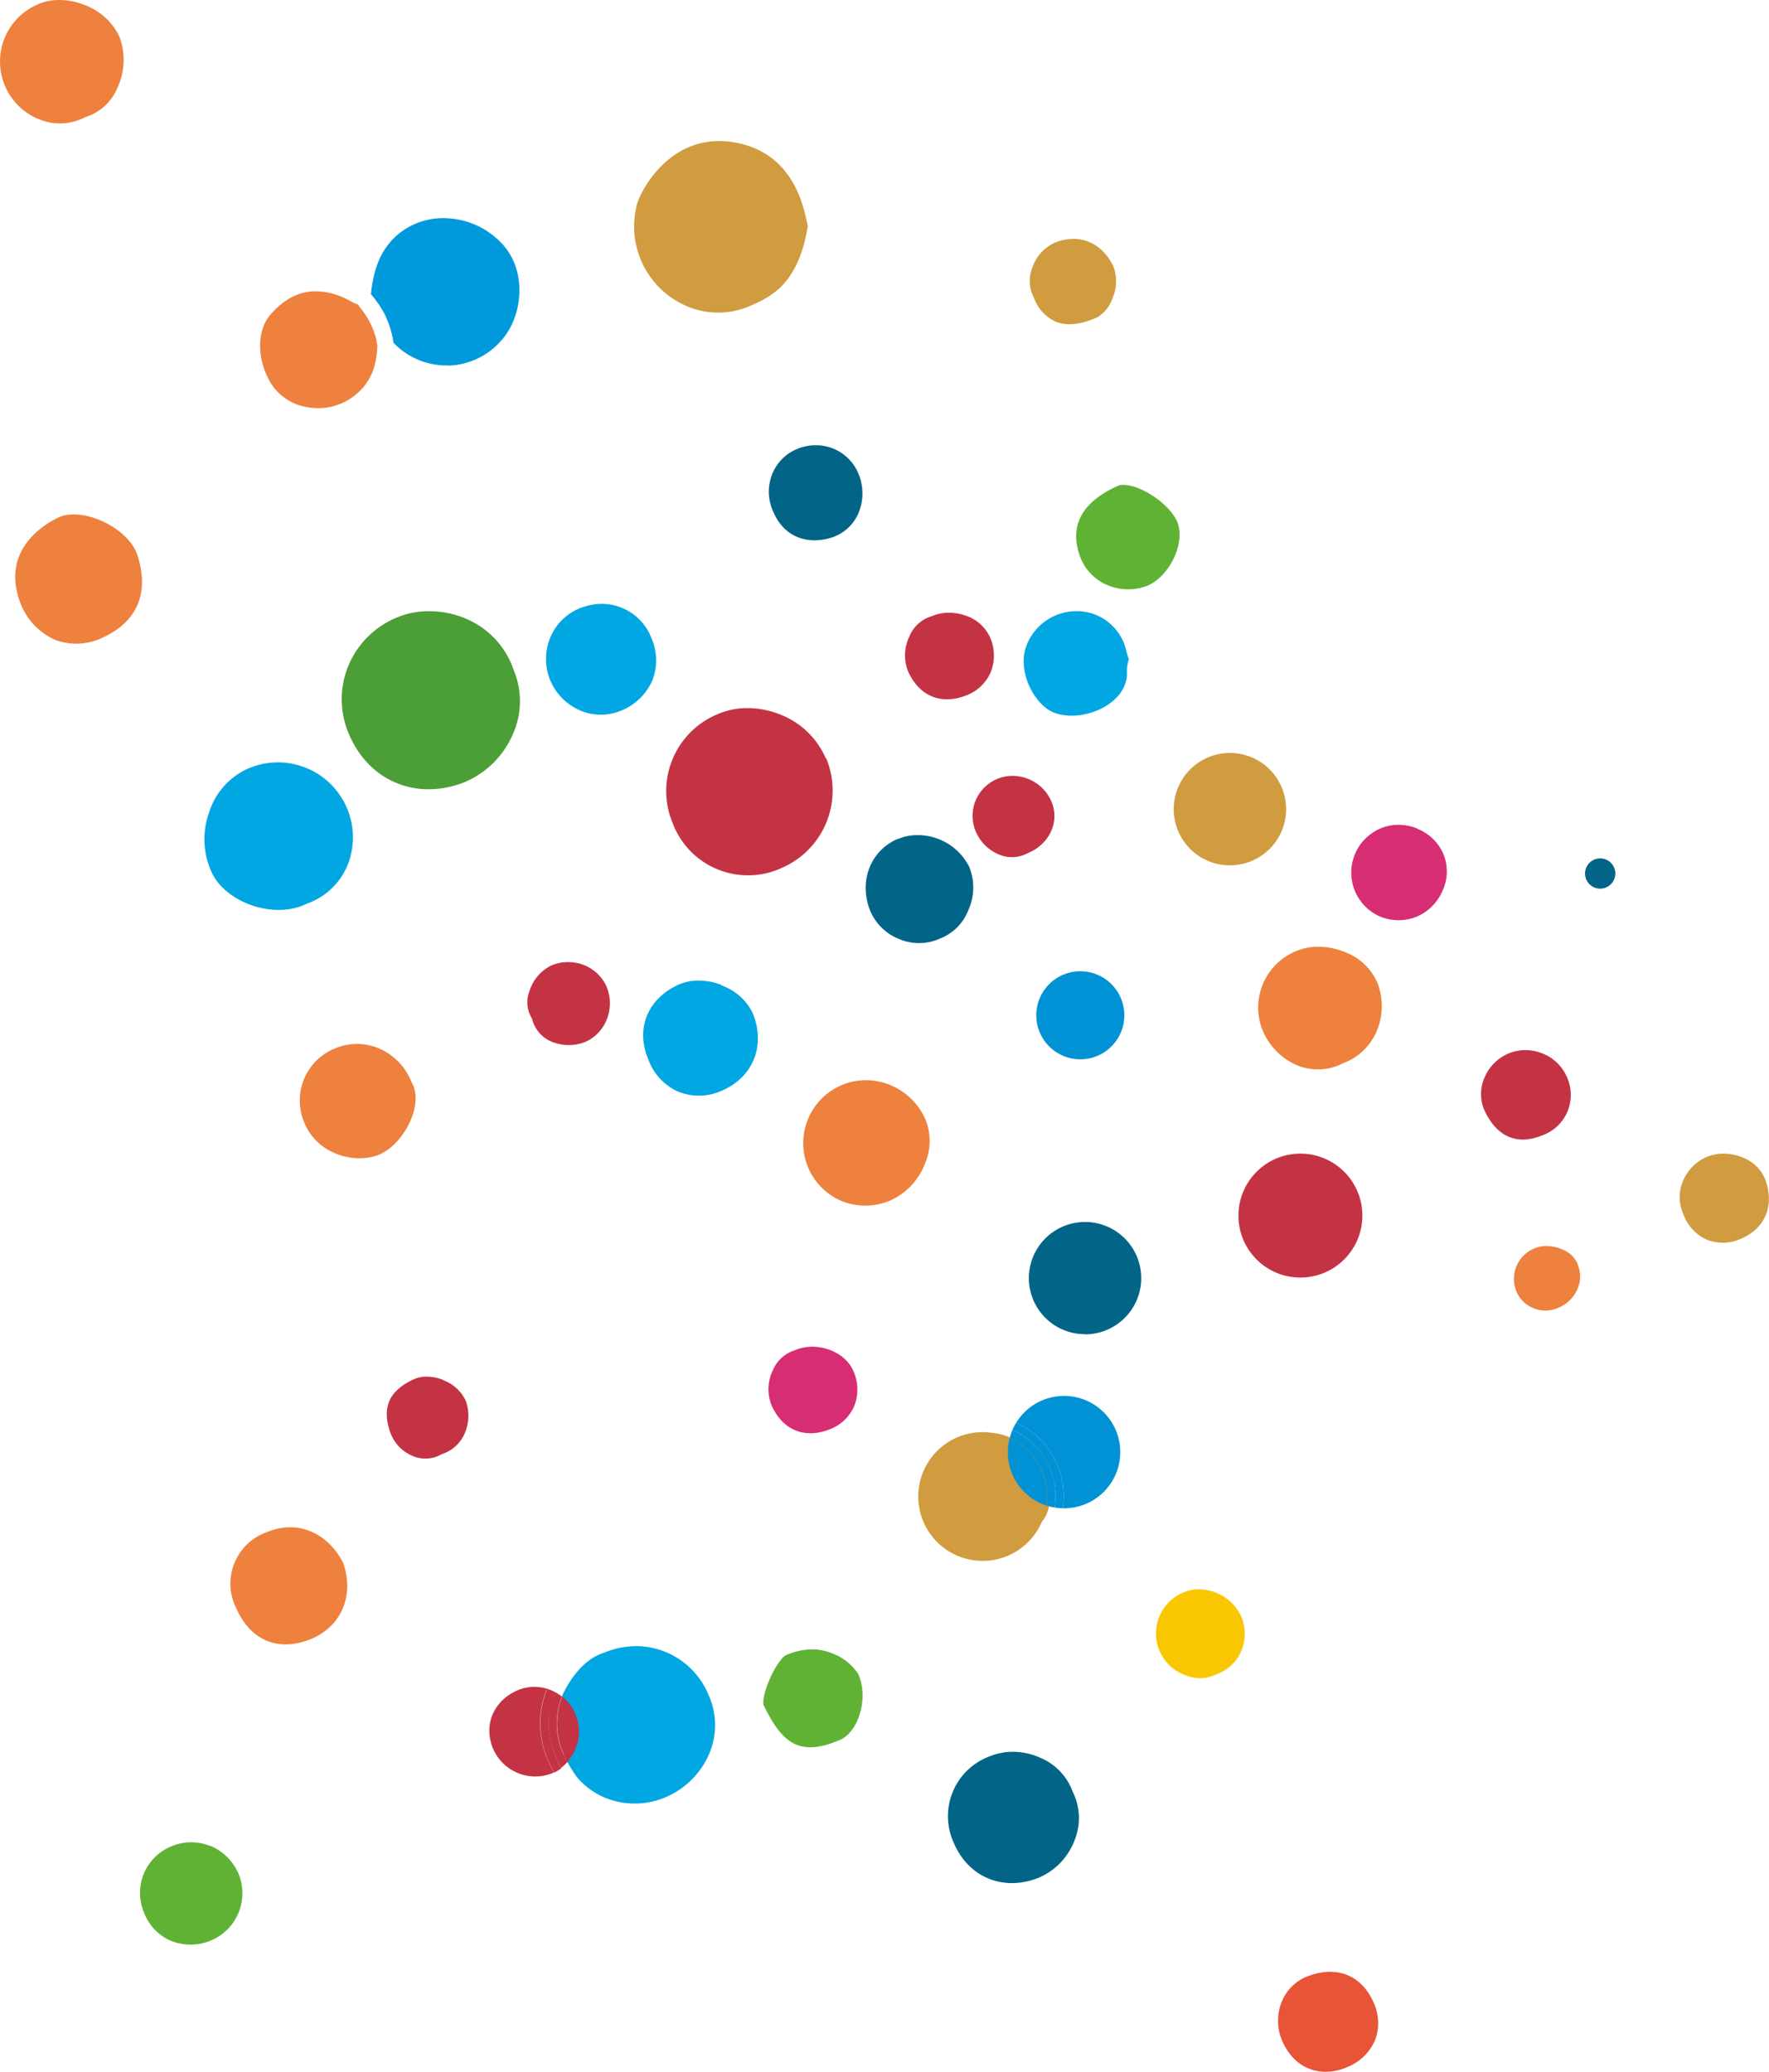 <svg xmlns="http://www.w3.org/2000/svg" id="Calque_1" data-name="Calque 1" viewBox="0 0 321.49 376.49"><g><path d="M188.57,269.17s-1.29-.17-2-.17a11.7,11.7,0,1,0,10.72,16.25c3.92-4.56-.64-15.19-8.76-16.08" transform="translate(-7.93 -8.75)" fill="#d09c3f"></path><path d="M244.21,240.91A11.26,11.26,0,1,0,233,229.65a11.24,11.24,0,0,0,11.19,11.26" transform="translate(-7.93 -8.75)" fill="#c43344"></path><path d="M204.26,201.25a8,8,0,1,0-8-8,8,8,0,0,0,8,8" transform="translate(-7.93 -8.75)" fill="#0092d4"></path><path d="M134.46,65a14.58,14.58,0,0,0,10.53-1,16.14,16.14,0,0,0,4.75-3c2.61-2.61,4.14-6.06,5-11.17l-.13-.57c-.72-3.38-2.64-12.36-12.45-14.49a16.58,16.58,0,0,0-3.53-.39c-9.34,0-14.07,8.69-14.89,11.33A15.74,15.74,0,0,0,134.46,65" transform="translate(-7.93 -8.75)" fill="#d09c3f"></path><path d="M158,146.55a14.82,14.82,0,0,0-8.4-8,15.86,15.86,0,0,0-5.81-1.12,13.54,13.54,0,0,0-5.6,1.17h0a15.1,15.1,0,0,0-8,19.76,14.62,14.62,0,0,0,19.9,8.07,15.31,15.31,0,0,0,8-19.86" transform="translate(-7.93 -8.75)" fill="#c43344"></path><path d="M101.2,130.27a15.49,15.49,0,0,0-8.38-9,17,17,0,0,0-6.91-1.45,15.09,15.09,0,0,0-5.5,1,16.29,16.29,0,0,0-9.14,8.83,16,16,0,0,0,.07,12.49c3.59,8.5,12.15,12.13,20.81,8.83a16.52,16.52,0,0,0,9.07-9,14.57,14.57,0,0,0,0-11.6Z" transform="translate(-7.93 -8.75)" fill="#4c9e37"></path><path d="M226,297.53a7.61,7.61,0,0,0-3,.61,8.06,8.06,0,0,0,.6,15.12,6.53,6.53,0,0,0,5.28-.21L229,313a7.68,7.68,0,0,0,4.51-4.2,8.17,8.17,0,0,0,0-6.29,8.53,8.53,0,0,0-7.61-4.94" transform="translate(-7.93 -8.75)" fill="#f9c701"></path><path d="M89.3,75.19a13.27,13.27,0,0,0,10-4.88c3.59-4.27,4.46-12.18,0-17.13a14.53,14.53,0,0,0-10-4.76A12.78,12.78,0,0,0,80,51.57c-2.71,2.43-4.16,5.72-4.66,10.62l.33.41L76,63l.52.72c.1.14.21.28.3.42s.34.53.49.79a3.48,3.48,0,0,1,.22.36c.21.35.39.71.56,1.07a.31.31,0,0,1,0,.1c.19.39.35.79.51,1.18l.12.37q.15.42.27.84c0,.16.08.32.12.48s.12.49.17.74.07.36.1.54,0,.29.07.44a13.32,13.32,0,0,0,9.83,4.11" transform="translate(-7.93 -8.75)" fill="#009adc"></path><path d="M245.52,367.9a8.27,8.27,0,0,0-4.64,4.59,9.2,9.2,0,0,0,.06,7.1c2.5,5.75,7.69,6.58,11.73,4.84a9.19,9.19,0,0,0,5.18-5,8.8,8.8,0,0,0-.31-6.81c-2.19-5-6.8-6.76-12-4.71" transform="translate(-7.93 -8.75)" fill="#e75436"></path><path d="M202.83,334.22a10.58,10.58,0,0,0-5.74-6,12.31,12.31,0,0,0-5.1-1.13,10.85,10.85,0,0,0-4.08.78,11.59,11.59,0,0,0-6.69,15.66c2.62,6.34,9,9,15.4,6.48a12,12,0,0,0,6.61-6.87,10.68,10.68,0,0,0-.31-8.7Z" transform="translate(-7.93 -8.75)" fill="#026587"></path><path d="M324.78,219.15a9.17,9.17,0,0,0-3.61-.76,7.84,7.84,0,0,0-3.1.62,8.2,8.2,0,0,0-4.38,4.58,7.54,7.54,0,0,0,.22,5.91l0,.05a8.06,8.06,0,0,0,4.31,4.52,7.94,7.94,0,0,0,6.13-.22c4.4-1.9,6.09-6,4.41-10.7a7.08,7.08,0,0,0-4-4" transform="translate(-7.93 -8.75)" fill="#d09c3f"></path><path d="M165.27,205.05a11.14,11.14,0,0,0-4.45.93h0a11.43,11.43,0,0,0,0,21,11.54,11.54,0,0,0,8.9-.07,12,12,0,0,0,6.33-6.76,10.31,10.31,0,0,0,0-8.11,11.91,11.91,0,0,0-10.72-7" transform="translate(-7.93 -8.75)" fill="#ed813d"></path><path d="M26.1,103.28c-2.92-1.22-5.79-1.38-7.68-.44-3.22,1.61-10.31,6.33-6.74,15.61a11.89,11.89,0,0,0,6.43,6.64,11,11,0,0,0,8.51-.49c6.3-2.88,8.52-8.23,6.25-15.06-.81-2.43-3.47-4.89-6.77-6.26" transform="translate(-7.93 -8.75)" fill="#ed813d"></path><path d="M15.27,30.52a9.91,9.91,0,0,0,8.07-.44l.25-.1a9.2,9.2,0,0,0,5.6-5.11,12,12,0,0,0,.44-9.46,11.34,11.34,0,0,0-6.51-5.82,12.43,12.43,0,0,0-4.41-.84,9.52,9.52,0,0,0-4.15.9,11.3,11.3,0,0,0,.71,20.87" transform="translate(-7.93 -8.75)" fill="#ed813d"></path><path d="M252.61,181.87a12.91,12.91,0,0,0-5.08-1.07,10.18,10.18,0,0,0-3.93.74,11.08,11.08,0,0,0-6.3,14.21,11.89,11.89,0,0,0,6.52,6.66,10,10,0,0,0,8.24-.47l.13-.06c5.56-2.09,8.29-8.56,6.1-14.44a10.31,10.31,0,0,0-5.68-5.57" transform="translate(-7.93 -8.75)" fill="#ed813d"></path><path d="M294.64,238.45a4.85,4.85,0,0,0-2.73-2.62,7.23,7.23,0,0,0-2.93-.65,5.45,5.45,0,0,0-2.19.43,6,6,0,0,0-3.3,7.78,5.73,5.73,0,0,0,7.67,3,6.37,6.37,0,0,0,3.51-3.53,5.52,5.52,0,0,0,0-4.26Z" transform="translate(-7.93 -8.75)" fill="#ed813d"></path><path d="M71,63.14a12.9,12.9,0,0,0-5.66-1.46c-3.08,0-5.87,1.45-8.33,4.33s-2.4,8.23.17,12.41a9.49,9.49,0,0,0,6.48,4.3,10.74,10.74,0,0,0,8.46-1.89c2.84-2.14,4.19-4.93,4.38-9,0-.28-.07-.56-.11-.83l0-.18c-.07-.34-.15-.69-.24-1,0-.07-.05-.13-.07-.2-.08-.27-.16-.54-.27-.81s-.1-.24-.14-.35-.18-.43-.28-.64-.13-.27-.2-.41l-.31-.58c-.08-.14-.17-.28-.26-.42s-.22-.37-.35-.55-.2-.29-.31-.44l-.38-.52c-.12-.15-.25-.3-.37-.46L73,64.08a5.38,5.38,0,0,1-1.46-.68L71,63.14" transform="translate(-7.93 -8.75)" fill="#ed813d"></path><path d="M76.15,69.77c.09.34.17.69.24,1-.07-.34-.15-.69-.24-1" transform="translate(-7.93 -8.75)" fill="#ed813d"></path><path d="M76.54,71.79c0-.28-.08-.54-.12-.81,0,.27.08.55.11.83v0" transform="translate(-7.93 -8.75)" fill="#ed813d"></path><path d="M75.81,68.76c.11.27.19.54.27.81-.08-.27-.16-.54-.27-.81" transform="translate(-7.93 -8.75)" fill="#ed813d"></path><path d="M73,64.09h0l.26.31-.25-.3" transform="translate(-7.93 -8.75)" fill="#ed813d"></path><path d="M75.39,67.77c.1.21.19.42.28.64-.09-.22-.18-.43-.28-.64" transform="translate(-7.93 -8.75)" fill="#ed813d"></path><path d="M74.88,66.78l.31.59-.31-.59" transform="translate(-7.93 -8.75)" fill="#ed813d"></path><path d="M74.27,65.81c.13.18.24.37.35.55-.11-.18-.22-.37-.35-.55" transform="translate(-7.93 -8.75)" fill="#ed813d"></path><path d="M73.58,64.85l.38.52-.38-.52" transform="translate(-7.93 -8.75)" fill="#ed813d"></path><path d="M60.64,286.29a10.77,10.77,0,0,0-4.22.89,9.92,9.92,0,0,0-5.5,13.93c2.6,5.8,7.63,7.86,13.46,5.51,5.58-2.25,8-7.95,5.9-13.89-2.14-4.14-5.74-6.44-9.64-6.44" transform="translate(-7.93 -8.75)" fill="#ed813d"></path><path d="M82.64,205.2a11,11,0,0,0-6-6,10.38,10.38,0,0,0-3.82-.74,10.49,10.49,0,0,0-4.1.85,10.2,10.2,0,0,0-5.47,13.48c2.24,5.49,8.65,7.49,13.22,5.92,2.53-.88,5-3.59,6.24-6.77,1-2.5,1-4.9,0-6.58Z" transform="translate(-7.93 -8.75)" fill="#ed813d"></path><path d="M110.05,317.05a15.32,15.32,0,0,1,.32,10.56,26.2,26.2,0,0,0,2.34,4,13.43,13.43,0,0,0,5.24,3.85,14.25,14.25,0,0,0,11.15-.2A15,15,0,0,0,137,327a13.27,13.27,0,0,0-.37-10.39,14.26,14.26,0,0,0-13.06-8.72,15.34,15.34,0,0,0-5.9,1.21c-5.08,1.58-7.65,8-7.65,8" transform="translate(-7.93 -8.75)" fill="#00a7e3"></path><path d="M63.63,173l.17-.07a12.42,12.42,0,0,0,7.54-7.61,13.63,13.63,0,0,0-19.11-16.53,13.06,13.06,0,0,0-6.34,7.72,14.4,14.4,0,0,0,.62,11C49.3,173,57.94,175.8,63.63,173" transform="translate(-7.93 -8.75)" fill="#00a7e3"></path><path d="M139.06,187.74a11.66,11.66,0,0,0-4.15-.8,9,9,0,0,0-3.86.83c-5.5,2.62-7.63,8-5.3,13.5v0a10.2,10.2,0,0,0,5.43,5.86A10.09,10.09,0,0,0,139,207c5.8-2.43,8.15-8.26,5.71-14.18a9.92,9.92,0,0,0-5.68-5" transform="translate(-7.93 -8.75)" fill="#00a7e3"></path><path d="M113.34,137.85a9.55,9.55,0,0,0,7.31.1,10.41,10.41,0,0,0,5.83-5.55,9.94,9.94,0,0,0-.15-7.66,9.66,9.66,0,0,0-9-6.25,10.65,10.65,0,0,0-3.58.63,9.68,9.68,0,0,0-5.66,5.15,10.15,10.15,0,0,0-.28,7.81,10.27,10.27,0,0,0,5.54,5.77" transform="translate(-7.93 -8.75)" fill="#00a7e3"></path><path d="M195.81,62.81a7.56,7.56,0,0,0,4,4.41c2,.79,4.49.54,7.44-.76a6.38,6.38,0,0,0,2.9-3.63,7.57,7.57,0,0,0,.16-5.58c-1.52-3.28-4.22-5.09-7.32-5.09a8.85,8.85,0,0,0-3.19.62,7.57,7.57,0,0,0-4.24,4.55,6.56,6.56,0,0,0,.17,5.33Z" transform="translate(-7.93 -8.75)" fill="#d09c3f"></path><path d="M171.13,161.17c-5,2.12-7.17,7.7-5.09,13a9.47,9.47,0,0,0,5.38,5.26,9.19,9.19,0,0,0,7.26-.09l.15-.06a9,9,0,0,0,5.09-5.16,9.94,9.94,0,0,0,.14-7.87,10.49,10.49,0,0,0-9.39-5.74,9,9,0,0,0-3.54.7" transform="translate(-7.93 -8.75)" fill="#026587"></path><path d="M198,137.4c2.22,1.77,6.23,1.88,9.73.28,3-1.38,4.88-3.71,5-6.24,0-.15,0-.31,0-.47a6.83,6.83,0,0,1,.36-2.43,14.48,14.48,0,0,1-.47-1.49,9.23,9.23,0,0,0-8.7-7.24h-.46a9.74,9.74,0,0,0-9.1,6.58c-1.18,3.54.45,8.49,3.64,11" transform="translate(-7.93 -8.75)" fill="#00a7e3"></path><path d="M148.29,94.86a8.54,8.54,0,0,0,.06,6.62v0c2.26,5.63,7.28,6.15,10.91,4.89a7.9,7.9,0,0,0,4.67-4.34,9.26,9.26,0,0,0-.06-7.37,8.34,8.34,0,0,0-7.7-5,8.75,8.75,0,0,0-3.36.67,8.24,8.24,0,0,0-4.53,4.54" transform="translate(-7.93 -8.75)" fill="#026587"></path><path d="M107.27,315.92l.12-.27a8,8,0,0,0-2.34-.36,7.86,7.86,0,0,0-2.92.57c-4.42,1.82-6.38,6.25-4.64,10.55a8.35,8.35,0,0,0,10.58,4.66l.53-.23a18,18,0,0,1-1-2,16.55,16.55,0,0,1-.37-12.95" transform="translate(-7.93 -8.75)" fill="#c43344"></path><path d="M112.46,320.22l0-.07a7.54,7.54,0,0,0-2.37-3.1,13.45,13.45,0,0,0,.32,10.56l0,.11c.17.44.37.87.58,1.29a8.81,8.81,0,0,0,1.52-2.44,7.72,7.72,0,0,0-.06-6.35" transform="translate(-7.93 -8.75)" fill="#c43344"></path><path d="M108.77,316.23a7.6,7.6,0,0,0-1.38-.58l-.12.27a16.55,16.55,0,0,0,.37,12.95,18,18,0,0,0,1,2,6.36,6.36,0,0,0,1.28-.78,14.23,14.23,0,0,1-.86-1.8,15,15,0,0,1-.25-12" transform="translate(-7.93 -8.75)" fill="#c43344"></path><path d="M110.37,327.61a13.45,13.45,0,0,1-.32-10.56,8.18,8.18,0,0,0-1.28-.82,15,15,0,0,0,.25,12,14.23,14.23,0,0,0,.86,1.8A7.89,7.89,0,0,0,111,329c-.21-.42-.41-.85-.58-1.29Z" transform="translate(-7.93 -8.75)" fill="#c43344"></path><path d="M292.76,204.63a8,8,0,0,0-4.4-4.4,8.38,8.38,0,0,0-3.22-.65,7.92,7.92,0,0,0-3.08.62,8.18,8.18,0,0,0-4.46,4.68,7.33,7.33,0,0,0,.2,5.85c2.29,4.71,5.93,6.2,10.53,4.3a7.8,7.8,0,0,0,4.43-10.4" transform="translate(-7.93 -8.75)" fill="#c43344"></path><path d="M183.43,135.16a7.87,7.87,0,0,0,4.54-4.23,8.2,8.2,0,0,0-.14-6.42,7.39,7.39,0,0,0-4.36-3.87,9,9,0,0,0-3.05-.54,8,8,0,0,0-3.17.63l-.21.07a6.28,6.28,0,0,0-3.84,3.61,7.81,7.81,0,0,0-.12,6.61c2.06,4.28,5.93,5.83,10.35,4.14" transform="translate(-7.93 -8.75)" fill="#c43344"></path><path d="M158.61,268.53a7.86,7.86,0,0,0,4.54-4.22,8.14,8.14,0,0,0-.14-6.43c-1.15-2.69-4.31-4.4-7.45-4.4a8,8,0,0,0-3.13.62l-.21.08a6.29,6.29,0,0,0-3.84,3.6,7.83,7.83,0,0,0-.11,6.62c2.06,4.28,5.92,5.82,10.34,4.13" transform="translate(-7.93 -8.75)" fill="#d72d73"></path><path d="M46.13,344.21a9.18,9.18,0,0,0-3.45-.68,9.37,9.37,0,0,0-3.65.76h0a9.12,9.12,0,0,0-4.9,12.07A8.94,8.94,0,0,0,39,361.44a9.53,9.53,0,0,0,7.12,0,9.31,9.31,0,0,0,5.22-12.05,9.56,9.56,0,0,0-5.21-5.22" transform="translate(-7.93 -8.75)" fill="#60b235"></path><path d="M209,115a9.7,9.7,0,0,0,7.48.18c4-1.72,6.88-7.71,5.45-11.46-.85-2.23-3.83-4.88-6.93-6.17a8.08,8.08,0,0,0-2.89-.69,2.46,2.46,0,0,0-1,.17c-6.48,2.9-8.82,7.13-7,12.55A9,9,0,0,0,209,115" transform="translate(-7.93 -8.75)" fill="#60b235"></path><path d="M159.23,309.23a9.63,9.63,0,0,0-3.72-.76,12.17,12.17,0,0,0-4.79,1.09c-.66.29-2.24,2.44-3.31,5.31-.83,2.21-.83,3.48-.7,3.76,3.31,6.74,6.38,9.56,13.95,6.26,3.07-1.33,5.23-7.17,3.29-11.85a9.47,9.47,0,0,0-4.72-3.81" transform="translate(-7.93 -8.75)" fill="#60b235"></path><path d="M111.11,183.59a7.61,7.61,0,0,0-2.88.56,7.73,7.73,0,0,0-4.1,4.77,5.52,5.52,0,0,0,.35,4.7l.11.18.06.2a6.08,6.08,0,0,0,3.28,3.94,8.16,8.16,0,0,0,6.27.19,7.33,7.33,0,0,0,4-4.13,7.89,7.89,0,0,0-.09-6.09,7.59,7.59,0,0,0-7-4.32" transform="translate(-7.93 -8.75)" fill="#c43344"></path><path d="M88.55,259.54a8.32,8.32,0,0,0-3.06-.62,5.73,5.73,0,0,0-2.35.47c-4.56,2.09-5.91,5.21-4.22,9.83a7.3,7.3,0,0,0,4.19,4.19,5.89,5.89,0,0,0,5-.35l.23-.1a6.76,6.76,0,0,0,4-3.64,8,8,0,0,0,.24-6,7.22,7.22,0,0,0-4.09-3.75" transform="translate(-7.93 -8.75)" fill="#c43344"></path><path d="M189.68,164.12a6,6,0,0,0,4.93-.28l.13-.06c3.9-1.61,5.8-5.69,4.31-9.28a7.66,7.66,0,0,0-4.2-4.18,7.81,7.81,0,0,0-2.9-.58,7.27,7.27,0,0,0-6.71,10.07,7.9,7.9,0,0,0,4.44,4.31" transform="translate(-7.93 -8.75)" fill="#c43344"></path><path d="M201.25,280.69a15.09,15.09,0,0,1-.17,2.15h.17a10.21,10.21,0,1,0-8.64-15.55,14.71,14.71,0,0,1,8.64,13.39" transform="translate(-7.93 -8.75)" fill="#0092d4"></path><path d="M191.44,270.06a10.05,10.05,0,0,0-.35,2.59,10.22,10.22,0,0,0,7,9.7,11.27,11.27,0,0,0,.13-1.66,11.71,11.71,0,0,0-6.81-10.63" transform="translate(-7.93 -8.75)" fill="#0092d4"></path><path d="M199.75,280.69a13.18,13.18,0,0,1-.17,2,9.3,9.3,0,0,0,1.5.14,15.09,15.09,0,0,0,.17-2.15,14.71,14.71,0,0,0-8.64-13.39,8.8,8.8,0,0,0-.69,1.33,13.17,13.17,0,0,1,7.83,12.06" transform="translate(-7.93 -8.75)" fill="#0092d4"></path><path d="M198.25,280.69a11.27,11.27,0,0,1-.13,1.66,8.88,8.88,0,0,0,1.46.35,13.06,13.06,0,0,0-7.66-14.07,8.9,8.9,0,0,0-.48,1.43,11.71,11.71,0,0,1,6.81,10.63" transform="translate(-7.93 -8.75)" fill="#0092d4"></path><path d="M205.06,251.23A10.21,10.21,0,1,0,194.91,241a10.19,10.19,0,0,0,10.15,10.2" transform="translate(-7.93 -8.75)" fill="#026587"></path><path d="M231.39,166a10.21,10.21,0,1,0-10.15-10.21A10.2,10.2,0,0,0,231.39,166" transform="translate(-7.93 -8.75)" fill="#d09c3f"></path><path d="M265.53,159.33a9,9,0,0,0-3.44-.69,8.34,8.34,0,0,0-3.25.65,8.71,8.71,0,0,0-.14,16,8.79,8.79,0,0,0,6.79,0,8.94,8.94,0,0,0,4.58-4.62,8.38,8.38,0,0,0,.18-6.72,8.59,8.59,0,0,0-4.72-4.58" transform="translate(-7.93 -8.75)" fill="#d72d73"></path><path d="M298.76,164.74a2.75,2.75,0,1,0,2.73,2.75,2.74,2.74,0,0,0-2.73-2.75" transform="translate(-7.93 -8.75)" fill="#026587"></path></g></svg>